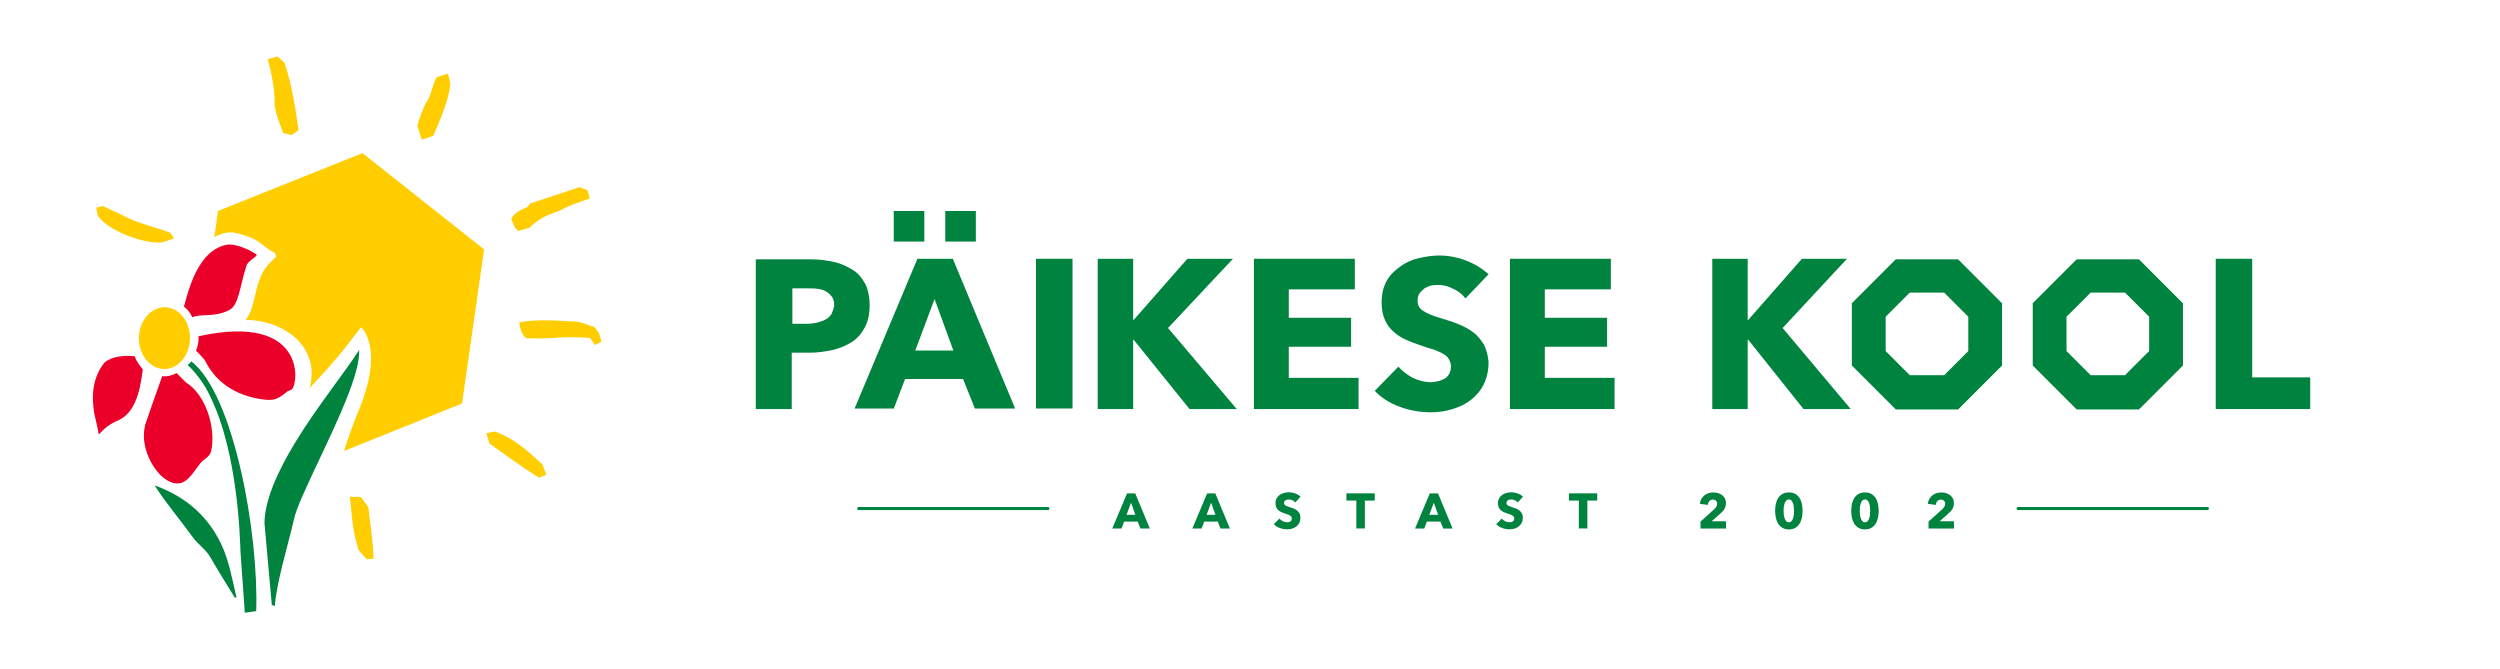 <?xml version="1.0" encoding="UTF-8"?>
<!-- Generator: Adobe Illustrator 27.0.1, SVG Export Plug-In . SVG Version: 6.00 Build 0)  -->
<svg xmlns="http://www.w3.org/2000/svg" xmlns:xlink="http://www.w3.org/1999/xlink" version="1.1" x="0px" y="0px" viewBox="0 0 4080.8 1092.4" style="enable-background:new 0 0 4080.8 1092.4;" xml:space="preserve">
<style type="text/css">
	.st0{fill:#FFCD00;}
	.st1{fill:#00833E;}
	.st2{fill:#EA0029;}
	.st3{display:none;}
	.st4{display:inline;opacity:0.3;}
	.st5{display:inline;}
	.st6{fill:#E60004;}
	.st7{fill:#EDEEEF;}
</style>
<g id="Layer_1">
	<path class="st0" d="M355.9,344.3l-6,42.6c8.2-4.4,17.5-7.6,26.7-7.6c1.6,0,3.8,0,5.5,0.5c9.3,1.6,22.9,5.5,31.1,9.8   c10.9,4.9,22.4,16.9,32.7,21.8c1.6,0.5,3.3,1.6,3.8,3.3c0,1.6,1.6,4.4,0,5.5c-17.5,15.8-22.9,24.6-29.5,46.9   c-4.4,14.7-8.2,41.5-18,53.5c-0.5,0.5-1.1,1.1-1.6,1.6c63.3,0,120.6,44.2,105.8,106.9c-0.5,1.6-1.1,3.3-1.6,4.9   c53.5-56.2,66-76.9,84.6-99.8c1.6,1.1,39.3,36-6,140.8c-6.5,15.8-14.7,38.7-21.8,61.1l192.6-77.5l36-251.5L591.6,249.9L355.9,344.3   z"></path>
	<path class="st1" d="M252.3,792.3c18.6,28.9,40.9,55.1,61.1,82.9c9.3,13.6,22.9,21.3,30.6,35.5c8.2,14.7,30,49.7,39.3,64.9l2.7-0.5   c-5.5-23.5-12.5-61.7-25.1-87.3C341.7,847.9,309,812.5,252.3,792.3z"></path>
	<path class="st1" d="M586.2,571.3c-22.4,35.5-68.7,92.2-104.8,151.7c-27.3,45.3-49.1,91.7-49.7,130.9l12,133.7l4.9,1.6   c2.7-38.7,22.4-102.6,31.1-140.8c3.8-19.1,21.3-55.1,40.4-96C551.3,686.4,588.4,608.4,586.2,571.3z"></path>
	<path class="st1" d="M312.3,589.8c-1.6,2.2-3.8,4.4-6,6c12.5,11.5,26.7,30,35.5,48.6c25.6,50.7,36.6,112.9,42,150.6   c7.6,53.5,8.7,104.8,8.7,104.8l7.1,100.4l18.6-2.7C422.5,872.5,382.1,643.9,312.3,589.8z"></path>
	<path class="st0" d="M268.6,501.5c-22.4,0-41.5,22.4-42,50.2c0,28.4,19.1,50.7,42,50.7c22.4,0,41.5-22.9,41.5-50.7   C310.1,523.8,291.6,501.5,268.6,501.5z"></path>
	<path class="st2" d="M416.5,649.9c25.6,4.4,32.7,6,52.4-10.9c2.2-1.6,6-1.6,7.6-3.8c11.5-10.4,21.8-123.9-150-86.8   c-1.1,0-1.6,0.5-2.7,0.5c1.1,8.2-1.1,16.4-3.8,23.5l2.7,2.7l11.5,12.5C349.9,619.9,377.2,641.1,416.5,649.9z"></path>
	<path class="st2" d="M300.3,786.3c10.4-5.5,18.6-20.2,26.7-30c6-7.6,14.7-9.8,17.5-19.1c8.7-37.6-8.2-92.8-40.9-112.9l-15.3-15.3   c-7.6,3.8-16.4,6.5-23.5,4.9c-8.7,24.6-17.5,49.1-26.2,74.7C221.2,737.7,269.2,803.7,300.3,786.3z"></path>
	<path class="st2" d="M402.3,433.8c2.2-8.2,19.1-15.8,16.4-18c-4.9-4.9-31.6-18.6-48-16.4c-9.3,1.6-16.9,5.5-24,10.4   c-32.7,24.6-43.6,82.9-46.4,90.6c6.5,5.5,9.8,9.3,13.6,17.5c4.4-2.2,10.4-2.7,18-3.3c12-0.5,27.3-0.5,42.6-8.7   C390.3,497.6,391.4,466.5,402.3,433.8z"></path>
	<path class="st2" d="M170.4,592c-18.6,23.5-21.8,51.8-16.4,83.5c1.6,8.2,6.5,26.7,7.1,33.8c9.3-9.8,16.9-16.9,32.7-23.5   c25.1-12,34.4-42,39.3-82.9c-4.9-6-10.9-13.6-13.1-21.3C203.2,579.5,181.9,581.7,170.4,592z"></path>
	<path class="st0" d="M265.4,395.6c4.9-1.6,14.2-4.9,18.6-6.5c-1.6-3.3-4.4-6.5-6.5-9.3c-24-9.3-43.1-12.5-68.7-24   c-12-6.5-29.5-13.6-40.9-19.6c-3.3,1.1-7.6,2.2-10.9,2.7c1.1,2.7,1.6,11.5,3.3,14.2C178.1,378.2,239.2,399.4,265.4,395.6z"></path>
	<path class="st0" d="M462.3,217.2l13.6,3.3l11.5-8.2c-6-39.8-10.4-71.5-22.9-109.7l-11.5-10.4l-15.8,4.4   c6.5,25.1,11.5,50.2,10.9,70.4C448.7,183.4,455.8,199.2,462.3,217.2z"></path>
	<path class="st0" d="M845.9,377.1l18.6-5.5c12.5-12,26.2-20.7,45.8-26.2c18-9.8,29.5-13.6,52.4-21.3l-3.8-13.6l-13.1-4.9L865,332.3   l-3.8,5.5c-10.9,4.9-20.7,8.2-26.7,19.6c2.2,4.9,4.4,9.8,6,14.2L845.9,377.1z"></path>
	<path class="st0" d="M707.3,221.6c10.9-25.6,25.6-58.4,27.8-85.1l-3.8-16.4l-18.6,6c-7.1,12.5-8.2,28.4-15.8,39.3   c-7.1,11.5-11.5,26.7-15.8,39.8l7.6,22.9L707.3,221.6z"></path>
	<path class="st0" d="M970.3,533.7c-10.4-2.7-20.7-8.2-30.6-8.7c-31.1-1.6-62.2-4.4-91.7,1.1c-0.5,4.9,1.1,9.3,2.7,14.2   c2.2,4.4,3.8,8.7,8.7,12c16.9,0,33.3,0.5,50.2-1.1c18.6-1.6,36-0.5,53.5,0.5l8.2,11.5l10.4-5.5l-3.8-13.6L970.3,533.7z"></path>
	<path class="st0" d="M808.2,704.4l-14.2,2.7l4.9,16.9c28.4,20.2,51.8,37.6,80.8,55.7l12-4.9l-6.5-16.9   C856.8,732.3,841.5,717.5,808.2,704.4z"></path>
	<path class="st0" d="M589.5,811.4l-18.6-0.5c2.7,18.6,3.3,39.3,7.1,57.3c1.1,9.8,4.9,19.6,7.1,29.5l13.6,15.3   c2.7-0.5,8.2-1.1,10.9-0.5c0-26.7-5.5-56.2-8.2-84C598.2,822.8,593.3,817.9,589.5,811.4z"></path>
</g>
<g id="päikese_kool">
	<g>
		<path class="st1" d="M1411.6,534.5c5.3-9.6,7.9-21.9,7.9-35.9s-2.6-26.3-7-35c-5.3-9.6-11.4-17.5-20.2-22.8    c-8.8-5.3-18.4-10.5-30.7-13.1c-11.4-2.6-24.5-4.4-37.7-4.4h-90.2v244.4h58.7v-92h29.8c12.3,0,24.5-1.8,36.8-4.4    c11.4-2.6,21.9-7,31.5-13.1S1406.4,544.1,1411.6,534.5z M1357.3,512.6c-2.6,3.5-5.3,7-9.6,8.8c-4.4,2.6-8.8,3.5-14,5.3    c-5.3,0.9-10.5,1.8-15.8,1.8h-24.5v-57.8h26.3c5.3,0,10.5,0,15.8,0.9c5.3,0.9,9.6,1.8,13.1,4.4c3.5,1.8,7,5.3,9.6,8.8    s3.5,8.8,3.5,14C1360.8,503.8,1359,509.1,1357.3,512.6z"></path>
		<path class="st1" d="M1555.3,422.4h-57.8L1395,666.8h64l18.4-48.2h94.6l19.3,48.2h65.7L1555.3,422.4z M1494,572.2l31.5-84.1    l30.7,84.1H1494z"></path>
		<rect x="1691.1" y="422.4" class="st1" width="59.6" height="244.4"></rect>
		<polygon class="st1" points="2012.6,422.4 1938.2,422.4 1850.5,522.2 1849.7,522.2 1849.7,422.4 1791.8,422.4 1791.8,667.7     1849.7,667.7 1849.7,554.6 1850.5,554.6 1941.7,667.7 2018.8,667.7 1906.6,535.4   "></polygon>
		<polygon class="st1" points="2103.7,566 2205.4,566 2205.4,518.7 2103.7,518.7 2103.7,472.3 2211.5,472.3 2211.5,422.4     2046.8,422.4 2046.8,667.7 2217.6,667.7 2217.6,616.8 2103.7,616.8   "></polygon>
		<path class="st1" d="M2421.8,561.7c-5.3-7.9-10.5-14.9-18.4-20.2c-7-5.3-15.8-9.6-24.5-13.1c-8.8-3.5-17.5-6.1-26.3-8.8    c-6.1-1.8-11.4-3.5-15.8-5.3s-8.8-3.5-12.3-6.1c-3.5-1.8-6.1-4.4-7.9-7c-1.8-2.6-2.6-6.1-2.6-10.5c0-5.3,0.9-8.8,3.5-12.3    s5.3-5.3,7.9-7.9c3.5-1.8,7-3.5,10.5-4.4c4.4-0.9,7.9-0.9,12.3-0.9c7.9,0,15.8,1.8,23.7,6.1c7.9,3.5,14.9,8.8,20.2,15.8l37.7-39.4    c-10.5-9.6-23.7-17.5-37.7-22.8c-14-5.3-28.9-7.9-42.1-7.9c-11.4,0-22.8,1.8-34.2,4.4c-11.4,2.6-21,7-30.7,14s-16.6,14-21.9,23.7    s-7.9,21-7.9,35c0,11.4,1.8,20.2,5.3,28s7.9,14,14,19.3c6.1,5.3,12.3,9.6,20.2,13.1c7.9,3.5,14.9,6.1,22.8,8.8    c7.9,2.6,14.9,5.3,21.9,7c6.1,2.6,11.4,4.4,15.8,7c4.4,2.6,7.9,5.3,9.6,8.8c1.8,3.5,3.5,7,3.5,11.4c0,5.3-0.9,8.8-2.6,12.3    c-1.8,3.5-4.4,6.1-7,7.9c-3.5,1.8-7,3.5-10.5,4.4c-4.4,0.9-8.8,1.8-13.1,1.8c-9.6,0-19.3-2.6-28.9-7c-9.6-5.3-17.5-11.4-23.7-18.4    l-38.5,39.4c10.5,11.4,24.5,20.2,41.2,26.3c16.6,6.1,33.3,8.8,50.8,8.8c12.3,0,23.7-1.8,35-5.3c11.4-3.5,21-7.9,29.8-14.9    c8.8-7,15.8-14.9,21-25.4c5.3-10.5,7.9-22.8,7.9-36.8C2428.8,580.1,2426.1,569.5,2421.8,561.7z"></path>
		<polygon class="st1" points="2629.4,472.3 2629.4,422.4 2464.7,422.4 2464.7,667.7 2635.5,667.7 2635.5,616.8 2521.6,616.8     2521.6,566 2623.3,566 2623.3,518.7 2521.6,518.7 2521.6,472.3   "></polygon>
		<rect x="1458.9" y="344.4" class="st1" width="49.9" height="49.9"></rect>
		<rect x="1543" y="344.4" class="st1" width="49.9" height="49.9"></rect>
		<polygon class="st1" points="3014.9,422.4 2941.3,422.4 2853.7,522.2 2852.8,522.2 2852.8,422.4 2795,422.4 2795,667.7     2852.8,667.7 2852.8,554.6 2853.7,554.6 2943.9,667.7 3021,667.7 2909.8,535.4   "></polygon>
		<polygon class="st1" points="3676.3,616 3676.3,422.4 3616.8,422.4 3616.8,667.7 3771,667.7 3771,616   "></polygon>
		<path class="st1" d="M3094.6,423.2l-71.8,71.8v101.6l71.8,71.8h101.6l71.8-71.8V495.1l-71.8-71.8H3094.6z M3212.9,573l-39.4,39.4    h-56.1L3078,573V517l39.4-39.4h56.1l39.4,39.4V573z"></path>
		<path class="st1" d="M3389.9,423.2l-71.8,71.8v101.6l71.8,71.8h101.6l71.8-71.8V495.1l-71.8-71.8H3389.9z M3508.1,573l-39.4,39.4    h-56.1l-39.4-39.4V517l39.4-39.4h56.1l39.4,39.4V573z"></path>
	</g>
	<g>
		<path class="st1" d="M1710.6,832.6h-309c-1.4,0-2.5-1.1-2.5-2.5c0-1.4,1.1-2.5,2.5-2.5h309c1.4,0,2.5,1.1,2.5,2.5    C1713.1,831.5,1711.9,832.6,1710.6,832.6z"></path>
		<path class="st1" d="M3603.2,832.6h-309c-1.4,0-2.5-1.1-2.5-2.5c0-1.4,1.1-2.5,2.5-2.5h309c1.4,0,2.5,1.1,2.5,2.5    C3605.7,831.5,3604.5,832.6,3603.2,832.6z"></path>
		<g>
			<path class="st1" d="M1861.6,862.7l-4.5-11.3h-22.2l-4.2,11.3h-15.1l24.1-57.3h13.4l23.8,57.3H1861.6z M1846.2,820.6l-7.3,19.7     h14.4L1846.2,820.6z"></path>
			<path class="st1" d="M1992.3,862.7l-4.5-11.3h-22.2l-4.2,11.3h-15.1l24.1-57.3h13.4l23.8,57.3H1992.3z M1976.9,820.6l-7.3,19.7     h14.4L1976.9,820.6z"></path>
			<path class="st1" d="M2114.4,820.2c-1.2-1.5-2.7-2.7-4.7-3.6c-1.9-0.9-3.8-1.3-5.6-1.3c-0.9,0-1.8,0.1-2.8,0.2     c-0.9,0.2-1.8,0.5-2.6,0.9c-0.8,0.5-1.4,1.1-1.9,1.8c-0.5,0.7-0.8,1.7-0.8,2.8c0,1,0.2,1.8,0.6,2.4c0.4,0.6,1,1.2,1.8,1.7     c0.8,0.5,1.7,0.9,2.8,1.3c1.1,0.4,2.3,0.8,3.6,1.3c1.9,0.6,4,1.4,6.1,2.1c2.1,0.8,4,1.8,5.8,3.1c1.7,1.3,3.2,2.9,4.3,4.8     c1.1,1.9,1.7,4.3,1.7,7.2c0,3.3-0.6,6.1-1.8,8.5c-1.2,2.4-2.8,4.4-4.9,6c-2.1,1.6-4.4,2.7-7,3.5s-5.4,1.1-8.2,1.1     c-4.1,0-8.1-0.7-11.9-2.2c-3.8-1.4-7-3.5-9.6-6.1l9.1-9.2c1.4,1.7,3.3,3.2,5.5,4.3c2.3,1.2,4.6,1.7,6.8,1.7c1,0,2-0.1,3-0.3     c1-0.2,1.8-0.6,2.6-1.1c0.7-0.5,1.3-1.1,1.7-1.9c0.4-0.8,0.6-1.8,0.6-2.9c0-1.1-0.3-2-0.8-2.8c-0.5-0.8-1.3-1.4-2.3-2.1     c-1-0.6-2.2-1.2-3.7-1.7c-1.5-0.5-3.2-1.1-5.1-1.7c-1.8-0.6-3.6-1.3-5.4-2.1c-1.8-0.8-3.3-1.9-4.7-3.1c-1.4-1.3-2.5-2.8-3.3-4.6     c-0.8-1.8-1.3-4-1.3-6.6c0-3.2,0.6-5.9,1.9-8.2c1.3-2.3,3-4.1,5.1-5.6c2.1-1.5,4.5-2.5,7.1-3.2c2.6-0.7,5.3-1,8-1     c3.2,0,6.5,0.6,9.9,1.8c3.4,1.2,6.3,2.9,8.9,5.3L2114.4,820.2z"></path>
			<path class="st1" d="M2227.9,817.1v45.5H2214v-45.5h-16.2v-11.8h46.2v11.8H2227.9z"></path>
			<path class="st1" d="M2355.8,862.7l-4.5-11.3h-22.2l-4.2,11.3h-15.1l24.1-57.3h13.4l23.8,57.3H2355.8z M2340.4,820.6l-7.3,19.7     h14.4L2340.4,820.6z"></path>
			<path class="st1" d="M2477.4,820.2c-1.2-1.5-2.7-2.7-4.7-3.6c-1.9-0.9-3.8-1.3-5.6-1.3c-0.9,0-1.8,0.1-2.8,0.2     c-0.9,0.2-1.8,0.5-2.6,0.9c-0.8,0.5-1.4,1.1-1.9,1.8c-0.5,0.7-0.8,1.7-0.8,2.8c0,1,0.2,1.8,0.6,2.4c0.4,0.6,1,1.2,1.8,1.7     c0.8,0.5,1.7,0.9,2.8,1.3c1.1,0.4,2.3,0.8,3.6,1.3c1.9,0.6,4,1.4,6.1,2.1c2.1,0.8,4,1.8,5.8,3.1c1.7,1.3,3.2,2.9,4.3,4.8     c1.1,1.9,1.7,4.3,1.7,7.2c0,3.3-0.6,6.1-1.8,8.5c-1.2,2.4-2.8,4.4-4.9,6c-2.1,1.6-4.4,2.7-7,3.5s-5.4,1.1-8.2,1.1     c-4.1,0-8.1-0.7-11.9-2.2c-3.8-1.4-7-3.5-9.6-6.1l9.1-9.2c1.4,1.7,3.2,3.2,5.5,4.3c2.3,1.2,4.6,1.7,6.8,1.7c1,0,2-0.1,3-0.3     c1-0.2,1.8-0.6,2.6-1.1c0.7-0.5,1.3-1.1,1.7-1.9c0.4-0.8,0.7-1.8,0.7-2.9c0-1.1-0.3-2-0.8-2.8c-0.5-0.8-1.3-1.4-2.3-2.1     c-1-0.6-2.2-1.2-3.7-1.7c-1.5-0.5-3.2-1.1-5.1-1.7c-1.8-0.6-3.6-1.3-5.4-2.1c-1.8-0.8-3.3-1.9-4.7-3.1c-1.4-1.3-2.5-2.8-3.3-4.6     c-0.8-1.8-1.3-4-1.3-6.6c0-3.2,0.7-5.9,1.9-8.2c1.3-2.3,3-4.1,5.1-5.6c2.1-1.5,4.5-2.5,7.1-3.2c2.6-0.7,5.3-1,8-1     c3.2,0,6.5,0.6,9.9,1.8c3.4,1.2,6.3,2.9,8.9,5.3L2477.4,820.2z"></path>
			<path class="st1" d="M2591.1,817.1v45.5h-13.9v-45.5h-16.2v-11.8h46.2v11.8H2591.1z"></path>
			<path class="st1" d="M2775.8,862.7v-11.3l22.4-20.2c1.4-1.3,2.5-2.7,3.4-4.1c0.9-1.4,1.3-3,1.3-4.7c0-2-0.6-3.7-1.9-5     c-1.3-1.3-3-1.9-5.2-1.9c-2.3,0-4.1,0.8-5.5,2.4c-1.4,1.6-2.3,3.7-2.6,6.3l-13-1.8c0.3-2.9,1.1-5.5,2.4-7.8     c1.3-2.3,2.9-4.2,4.8-5.8c1.9-1.6,4.2-2.8,6.7-3.7c2.5-0.8,5.2-1.3,8-1.3c2.6,0,5.2,0.4,7.7,1.1c2.5,0.7,4.7,1.8,6.6,3.2     s3.5,3.3,4.7,5.5c1.2,2.2,1.7,4.8,1.7,7.8c0,2.1-0.3,3.9-0.8,5.6c-0.5,1.6-1.3,3.2-2.2,4.6c-0.9,1.4-2,2.7-3.2,3.9     c-1.2,1.2-2.5,2.4-3.8,3.6l-13.3,11.8h23.4v11.8H2775.8z"></path>
			<path class="st1" d="M2942.4,833.8c0,4.1-0.4,7.9-1.2,11.6s-2.1,6.9-3.9,9.7c-1.8,2.8-4.1,5-6.9,6.6c-2.8,1.6-6.3,2.5-10.3,2.5     c-4.1,0-7.5-0.8-10.4-2.5c-2.9-1.6-5.2-3.9-7-6.6c-1.8-2.8-3.1-6-3.9-9.7s-1.2-7.5-1.2-11.6c0-4.1,0.4-7.9,1.2-11.5     s2.1-6.8,3.9-9.6c1.8-2.7,4.1-4.9,7-6.5c2.9-1.6,6.3-2.4,10.4-2.4c4.1,0,7.5,0.8,10.3,2.4c2.8,1.6,5.1,3.8,6.9,6.5     c1.8,2.7,3.1,5.9,3.9,9.6S2942.4,829.8,2942.4,833.8z M2928.4,833.8c0-1.8-0.1-3.8-0.3-5.9s-0.6-4.2-1.2-6     c-0.6-1.9-1.4-3.4-2.6-4.7c-1.1-1.3-2.6-1.9-4.3-1.9c-1.8,0-3.2,0.6-4.4,1.9c-1.1,1.3-2,2.8-2.6,4.7c-0.6,1.9-1,3.9-1.3,6     s-0.3,4.1-0.3,5.9c0,1.8,0.1,3.8,0.3,6c0.2,2.2,0.6,4.2,1.3,6.1c0.6,1.9,1.5,3.4,2.6,4.7c1.1,1.3,2.6,1.9,4.4,1.9     c1.8,0,3.2-0.6,4.3-1.9c1.1-1.3,2-2.8,2.6-4.7c0.6-1.9,1-3.9,1.2-6.1C2928.3,837.7,2928.4,835.7,2928.4,833.8z"></path>
			<path class="st1" d="M3066.6,833.8c0,4.1-0.4,7.9-1.2,11.6c-0.8,3.7-2.1,6.9-3.9,9.7c-1.8,2.8-4.1,5-6.9,6.6     c-2.8,1.6-6.3,2.5-10.3,2.5c-4,0-7.5-0.8-10.4-2.5s-5.2-3.9-7-6.6c-1.8-2.8-3.1-6-3.9-9.7c-0.8-3.7-1.2-7.5-1.2-11.6     c0-4.1,0.4-7.9,1.2-11.5c0.8-3.6,2.1-6.8,3.9-9.6c1.8-2.7,4.1-4.9,7-6.5c2.9-1.6,6.3-2.4,10.4-2.4c4.1,0,7.5,0.8,10.3,2.4     c2.8,1.6,5.1,3.8,6.9,6.5c1.8,2.7,3.1,5.9,3.9,9.6C3066.2,825.9,3066.6,829.8,3066.6,833.8z M3052.7,833.8c0-1.8-0.1-3.8-0.3-5.9     c-0.2-2.2-0.6-4.2-1.2-6c-0.6-1.9-1.4-3.4-2.6-4.7s-2.6-1.9-4.3-1.9c-1.8,0-3.2,0.6-4.4,1.9s-2,2.8-2.6,4.7c-0.6,1.9-1,3.9-1.3,6     c-0.2,2.2-0.3,4.1-0.3,5.9c0,1.8,0.1,3.8,0.3,6c0.2,2.2,0.6,4.2,1.3,6.1c0.6,1.9,1.5,3.4,2.6,4.7c1.1,1.3,2.6,1.9,4.4,1.9     c1.8,0,3.2-0.6,4.3-1.9c1.1-1.3,2-2.8,2.6-4.7c0.6-1.9,1-3.9,1.2-6.1C3052.6,837.7,3052.7,835.7,3052.7,833.8z"></path>
			<path class="st1" d="M3148,862.7v-11.3l22.4-20.2c1.4-1.3,2.5-2.7,3.4-4.1c0.9-1.4,1.3-3,1.3-4.7c0-2-0.6-3.7-1.9-5     c-1.3-1.3-3-1.9-5.2-1.9c-2.3,0-4.1,0.8-5.6,2.4c-1.4,1.6-2.3,3.7-2.6,6.3l-13-1.8c0.3-2.9,1.1-5.5,2.4-7.8s2.9-4.2,4.8-5.8     s4.2-2.8,6.7-3.7c2.5-0.8,5.2-1.3,8-1.3c2.6,0,5.2,0.4,7.7,1.1c2.5,0.7,4.7,1.8,6.6,3.2c1.9,1.5,3.5,3.3,4.7,5.5     c1.2,2.2,1.7,4.8,1.7,7.8c0,2.1-0.3,3.9-0.8,5.6c-0.5,1.6-1.3,3.2-2.2,4.6c-0.9,1.4-2,2.7-3.2,3.9c-1.2,1.2-2.5,2.4-3.8,3.6     l-13.3,11.8h23.4v11.8H3148z"></path>
		</g>
	</g>
</g>
<g id="päkapiku_müts" class="st3">
	<path class="st4" d="M2491.7,422.4c1.3,0,6.7,4.2,8,5.1c2.8,1.9,4.7,4,8.3,4.1c1.8,0.1,3.9-0.3,5.2,1c0.7,0.6,9.4,2.8,11.3,15.1   c2,12.7,25,26.2,26.8,24.7l52.4,0v-49.9C2603.8,422.4,2492,422.4,2491.7,422.4z"></path>
	<g class="st5">
		<path class="st6" d="M2634.2,319.8c6.4-2,12.2,1.4,18.8,0.3c29.8-4.8,67.7,20.3,91.7,38.9c28.6,22.1,19.7,37.2,25,65.3    c10.1,53.4,13.1,79.1,5.5,132.8c-9-26.5-18.5-49.9-30-75.4c-8.6-19.1-14.3-30.9-22.5-55.1c-1.3,2.1-9.5,10.9-11,8.6    c-5.2-7.7-3-8.4-4.3-6.7c3.8,15.2-1.5,52.1-26,70.1c-3.3,2.4-10.1-11.6-13.8-13.2c-8.4-3.5-11.9-12.4-18-18.4    c-5.4-5.3-13.2-10.6-19.7-14.6c-11.9-7.3-25.5-11.1-38-17.1c-14.7-7.1-30.9-16.6-40.5-30.2c-11.9-16.7-32.2-7.2-21.7-22.4    C2556.8,343.8,2605.6,328.5,2634.2,319.8z"></path>
		<path class="st7" d="M2540.7,447.5c0.2,0.1,0.4,0.2,0.6,0.3c1.2,0.8,2.1,2,3,3.1c2.5,3,5.7,5.4,9.2,6.9    c-1.4-6.9-1.5-14.1-0.3-21.1c2.3,12.6,10.1,24,20.9,30.9c-1.1-2.7-1.8-5.5-2.1-8.3c0.4,3.1,7.9,8.4,10.2,10.3    c4.2,3.4,8.8,6.4,13.7,8.7c13.9,6.5,30.9,5.5,42.6,16.1c4.5,4.1,8.7,9.6,14.7,10c2.7,0.2,5.5-0.8,8,0.4c1.7,0.8,2.8,2.3,3.9,3.8    c3.1,4.4,6.1,8.8,9.2,13.2c0.4,0.6,0.9,1.3,1.6,1.4c0.9,0.2,1.8-0.4,2.5-1c7.3-6.4,11.1-16,12.4-25.6c1.3-9.8,2.1-24.5-1.6-33.8    c-8.6-21.6-14.5-29.6-33.2-40.6c-8.8-5.2-27.4-16.9-35.9-23c-9.4-6.8-20-11.9-31.2-14.9c5.2,3.4,9.5,8.1,12.6,13.5    c-14.8-9.9-32.6-15.4-50.4-15.7c2.7,2.1,5.5,4.2,8.2,6.2c-10.9-0.7-21.7-0.8-32.6-0.4c-9.2,0.4-17.2,1.8-22.7,9.5    c-1.4,1.9-12.8,24.8-11.3,24.8c7.6,0.3,15.4,0.6,22.6,3.3c4.7,1.7,6.1,4.6,10.6,2.4c0.6,7.7,5.8,15.3,11.9,18.5    C2538.7,446.8,2539.8,447,2540.7,447.5z"></path>
		<path class="st7" d="M2752,535.2c-2.3,1.4-4.9,4.3-3.1,6.3c1.5,1.7,5.5,1.3,5.3,3.6c0,0.5-0.3,1-0.7,1.4c-2.3,2.8-5.8,4.4-8.6,6.7    c-2.8,2.3-5,6.3-3.4,9.5c0.7,1.4,2.1,2.4,3.3,3.3c4.8,3.5,9.7,6.9,14.5,10.4c4.5,3.2,9.3,6.6,14.9,7.2c3.8,0.4,7.7-0.5,11.1-2.2    c6.8-3.3,12.2-9.7,14.2-17c2.5-8.7,0.4-18.4-4.9-25.8C2781.8,520.4,2768.3,525.5,2752,535.2z"></path>
	</g>
</g>
</svg>
